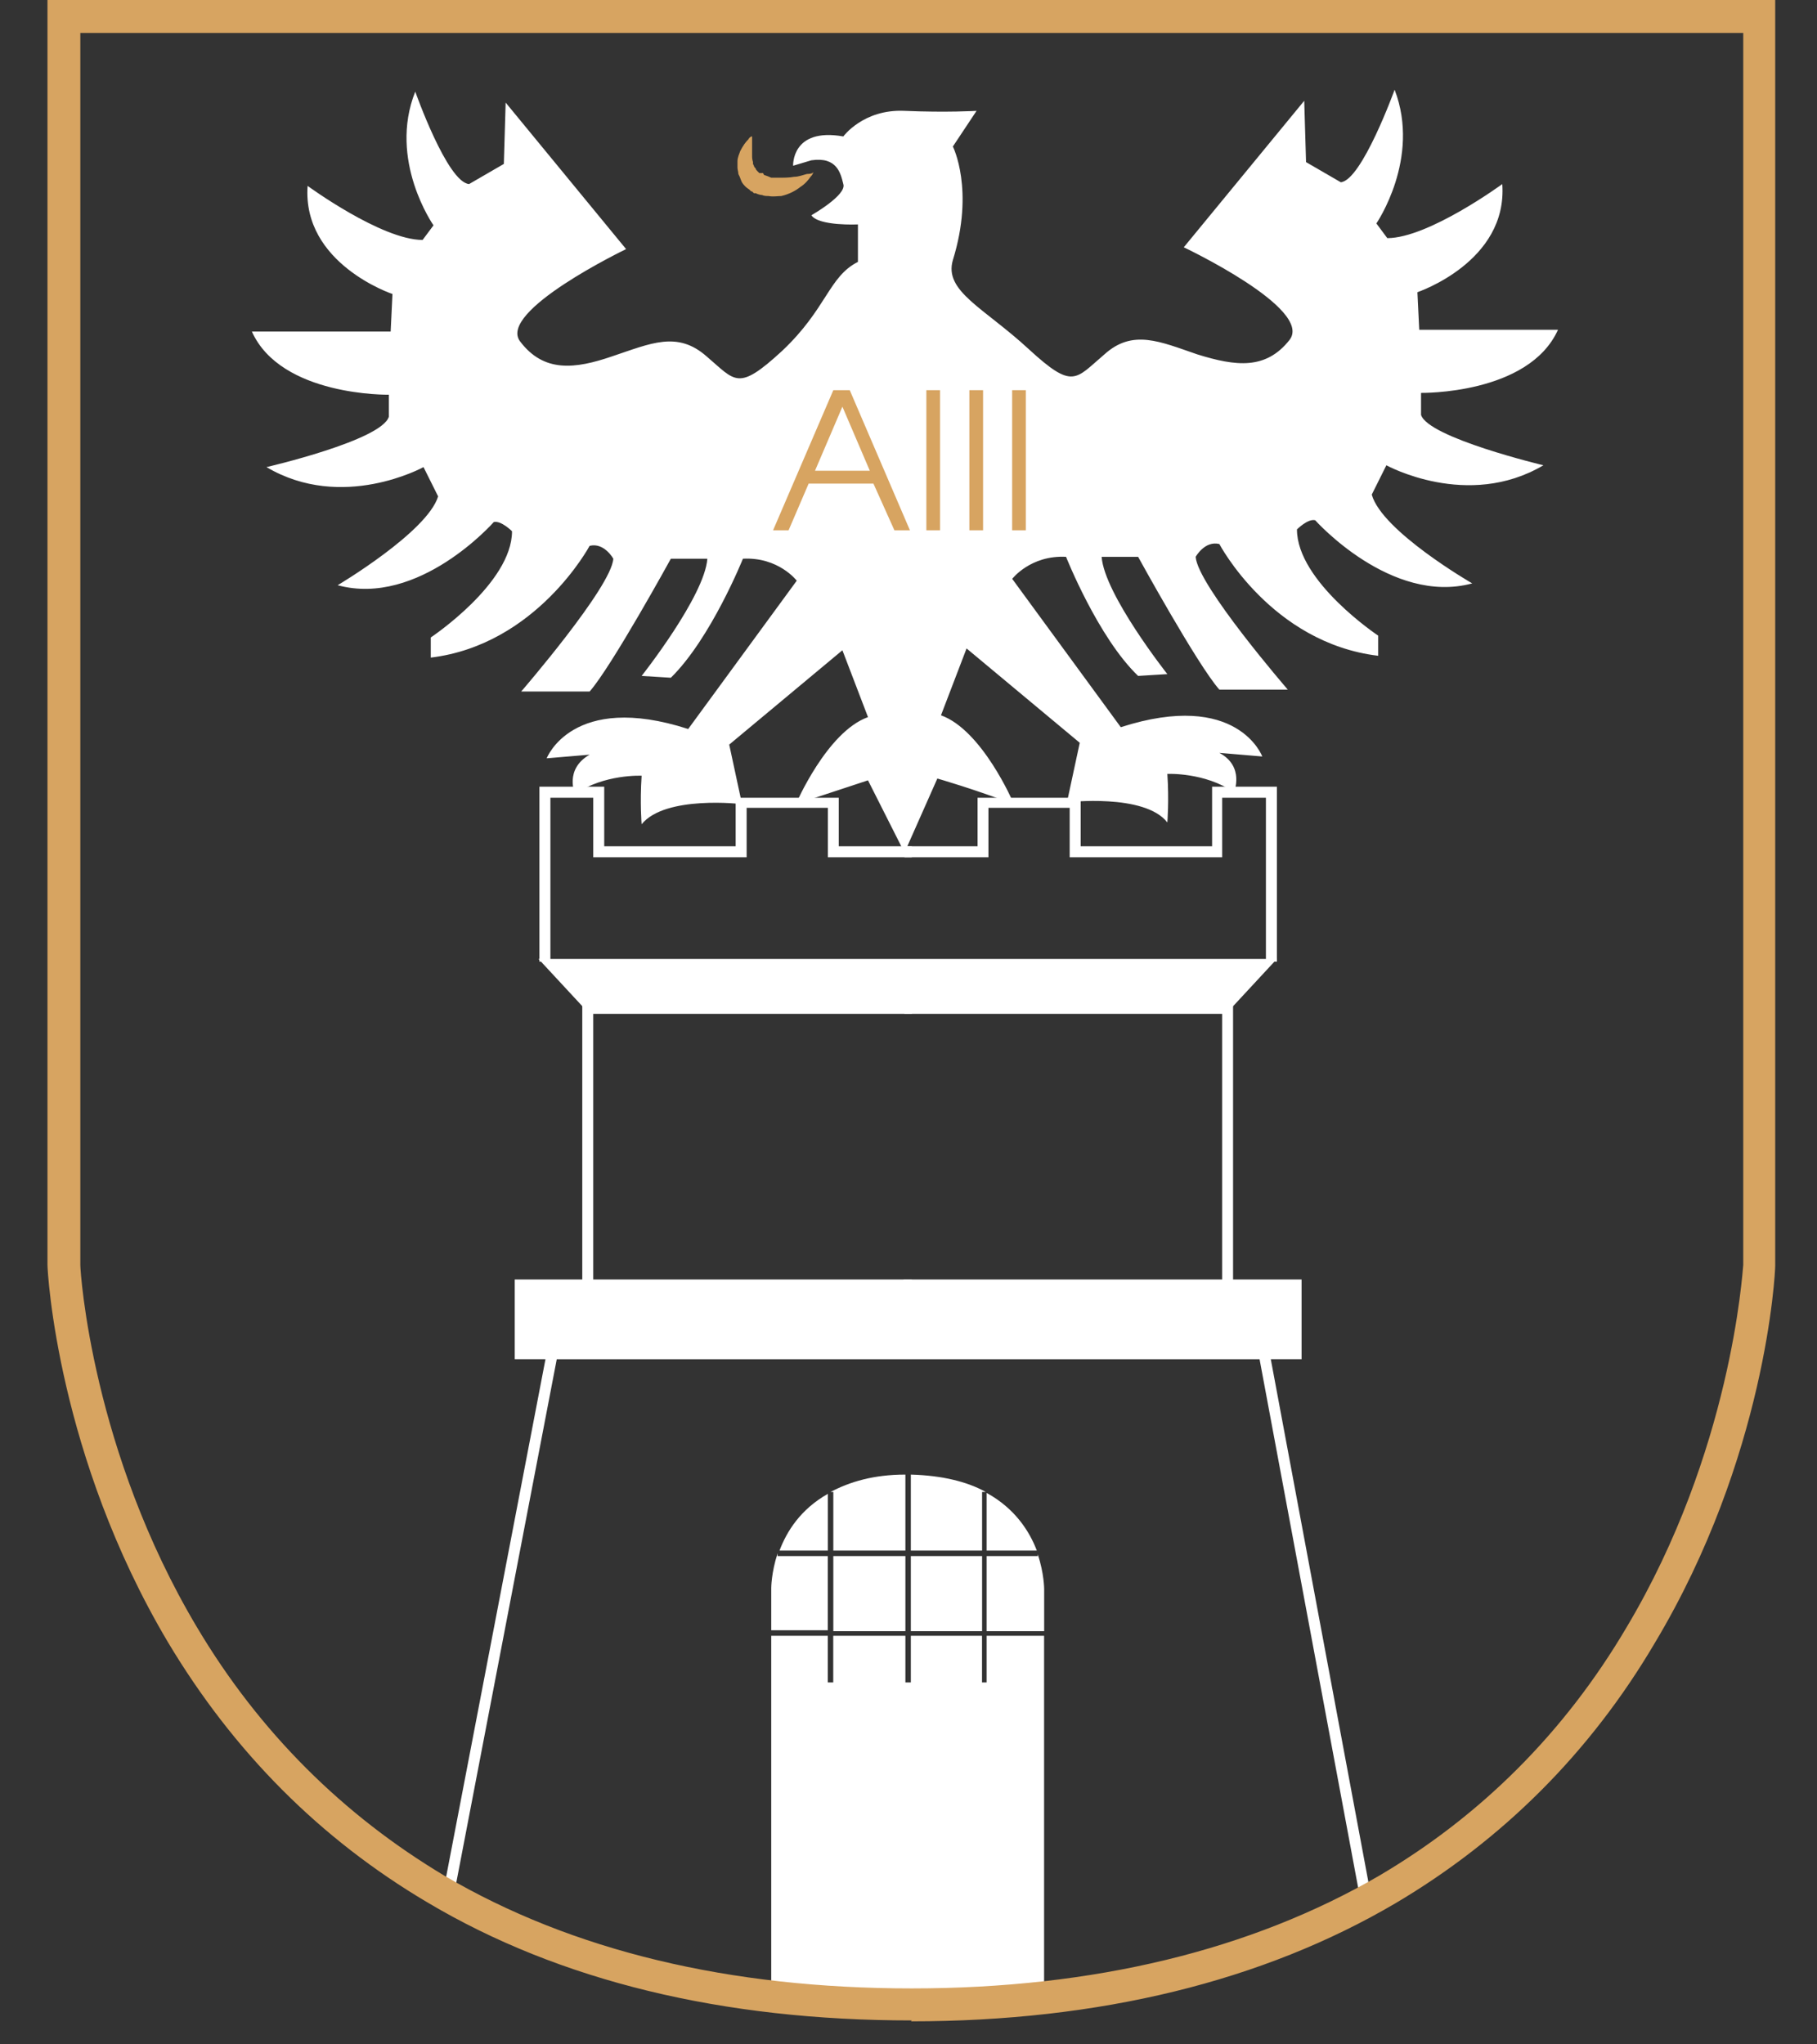 <?xml version="1.0" encoding="UTF-8"?>
<svg xmlns="http://www.w3.org/2000/svg" width="24" height="27" viewBox="0 0 24 27" fill="none">
  <rect x="0" y="0" width="24" height="27" fill="#333333" stroke="none"/>
  <path d="M5.991 25.051L5.847 25.027L7.233 17.805H12.043V17.951H7.354L5.991 25.051Z" fill="white"></path>
  <path d="M12.044 16.971H6.872V17.878H12.044" fill="white"></path>
  <path d="M12.043 17.951H6.799V16.898H12.043V17.043H6.931V17.805H12.043V17.951Z" fill="white"></path>
  <path d="M7.836 16.971H7.691V13.245H12.043V13.39H7.836V16.971Z" fill="white"></path>
  <path d="M12.044 12.701H7.197L7.764 13.318H16.215L16.794 12.701H11.947" fill="white"></path>
  <path d="M16.239 13.354H7.752L7.113 12.665H16.866L16.227 13.354H16.239ZM7.788 13.281H16.203L16.71 12.737H7.282L7.788 13.281Z" fill="white"></path>
  <path d="M7.27 12.701H7.125V10.39H7.981V11.177H9.717V10.536H11.079V11.177H12.044V11.322H10.935V10.669H9.862V11.322H7.836V10.536H7.27V12.701Z" fill="white"></path>
  <path d="M17.975 25.123L16.637 17.951H11.947V17.805H16.758L18.12 25.099L17.975 25.123Z" fill="white"></path>
  <path d="M11.947 16.971H17.119V17.878H11.947" fill="white"></path>
  <path d="M17.192 17.951H11.935V17.805H17.047V17.043H11.935V16.898H17.192V17.951Z" fill="white"></path>
  <path d="M16.287 16.971H16.143V13.39H11.947V13.245H16.287V16.971Z" fill="white"></path>
  <path d="M16.866 12.701H16.721V10.536H16.143V11.322H14.129V10.669H13.056V11.322H11.947V11.177H12.912V10.536H14.274V11.177H16.01V10.39H16.866V12.701Z" fill="white"></path>
  <path d="M13.382 10.596C13.382 10.596 12.972 9.641 12.429 9.447L12.767 8.564L14.262 9.81L14.093 10.596C14.093 10.596 15.118 10.475 15.419 10.862C15.419 10.862 15.443 10.572 15.419 10.221C15.419 10.221 15.913 10.197 16.299 10.463C16.299 10.463 16.444 10.124 16.106 9.943L16.673 9.991C16.673 9.991 16.347 9.108 14.804 9.604L13.37 7.645C13.37 7.645 13.611 7.33 14.081 7.354C14.081 7.354 14.503 8.419 15.033 8.927L15.419 8.903C15.419 8.903 14.587 7.85 14.551 7.354H15.033C15.033 7.354 15.817 8.782 16.106 9.108H17.01C17.01 9.108 15.817 7.729 15.793 7.354C15.793 7.354 15.913 7.137 16.106 7.185C16.106 7.185 16.793 8.491 18.204 8.661V8.395C18.204 8.395 17.131 7.681 17.131 6.992C17.131 6.992 17.276 6.846 17.372 6.871C17.372 6.871 18.373 7.995 19.446 7.705C19.446 7.705 18.252 7.016 18.119 6.532L18.312 6.145C18.312 6.145 19.385 6.737 20.386 6.145C20.386 6.145 18.867 5.782 18.77 5.48V5.189C18.77 5.189 20.193 5.213 20.579 4.355H18.746L18.722 3.859C18.722 3.859 19.916 3.459 19.843 2.431C19.843 2.431 18.867 3.145 18.324 3.145L18.18 2.951C18.18 2.951 18.77 2.093 18.421 1.185C18.421 1.185 17.987 2.383 17.71 2.407L17.251 2.141L17.227 1.331L15.636 3.266C15.636 3.266 17.348 4.076 17.034 4.488C16.721 4.887 16.323 4.838 15.817 4.681C15.322 4.512 14.961 4.342 14.587 4.681C14.201 5.008 14.177 5.153 13.586 4.609C12.996 4.064 12.465 3.847 12.586 3.435C12.875 2.504 12.586 1.935 12.586 1.935L12.899 1.464C12.899 1.464 12.502 1.488 11.947 1.464C11.404 1.439 11.139 1.802 11.139 1.802C10.452 1.681 10.476 2.189 10.476 2.189L10.717 2.117C11.055 2.068 11.103 2.286 11.139 2.431C11.187 2.576 10.717 2.843 10.717 2.843C10.814 2.988 11.332 2.964 11.332 2.964V3.459C10.946 3.653 10.922 4.076 10.332 4.633C9.741 5.177 9.717 5.032 9.331 4.705C8.945 4.367 8.595 4.536 8.089 4.705C7.595 4.875 7.185 4.923 6.872 4.512C6.558 4.113 8.27 3.29 8.27 3.29L6.679 1.355L6.655 2.165L6.196 2.431C5.907 2.407 5.485 1.21 5.485 1.21C5.123 2.117 5.726 2.976 5.726 2.976L5.582 3.169C5.039 3.169 4.063 2.455 4.063 2.455C3.99 3.484 5.184 3.883 5.184 3.883L5.16 4.379H3.327C3.713 5.238 5.136 5.213 5.136 5.213V5.504C5.039 5.818 3.52 6.169 3.52 6.169C4.521 6.762 5.594 6.169 5.594 6.169L5.787 6.556C5.642 7.028 4.46 7.729 4.46 7.729C5.533 8.02 6.522 6.895 6.522 6.895C6.618 6.871 6.763 7.016 6.763 7.016C6.763 7.705 5.69 8.419 5.69 8.419V8.685C7.089 8.516 7.788 7.209 7.788 7.209C7.981 7.161 8.101 7.379 8.101 7.379C8.077 7.754 6.884 9.133 6.884 9.133H7.788C8.077 8.806 8.861 7.379 8.861 7.379H9.343C9.307 7.875 8.475 8.927 8.475 8.927L8.861 8.951C9.391 8.431 9.813 7.379 9.813 7.379C10.283 7.354 10.524 7.669 10.524 7.669L9.09 9.628C7.559 9.133 7.221 10.015 7.221 10.015L7.788 9.967C7.45 10.161 7.595 10.487 7.595 10.487C7.981 10.221 8.475 10.245 8.475 10.245C8.451 10.608 8.475 10.886 8.475 10.886C8.788 10.499 9.801 10.62 9.801 10.62L9.632 9.834L11.127 8.588L11.465 9.471C10.922 9.665 10.512 10.62 10.512 10.62L11.465 10.306L11.947 11.261L12.381 10.282C12.381 10.282 12.887 10.427 13.382 10.62" fill="white"></path>
  <path d="M10.742 2.274C10.742 2.274 10.742 2.298 10.706 2.335C10.682 2.371 10.633 2.431 10.573 2.468C10.513 2.516 10.428 2.564 10.32 2.589C10.272 2.589 10.211 2.601 10.151 2.589C10.127 2.589 10.091 2.589 10.067 2.576C10.043 2.576 10.006 2.564 9.982 2.552H9.97H9.958L9.934 2.528C9.934 2.528 9.934 2.528 9.922 2.528L9.898 2.504C9.898 2.504 9.862 2.48 9.85 2.468C9.826 2.443 9.801 2.419 9.789 2.383C9.777 2.347 9.765 2.322 9.753 2.298C9.753 2.274 9.741 2.238 9.741 2.214C9.741 2.189 9.741 2.153 9.741 2.129C9.741 2.081 9.765 2.032 9.777 1.996C9.814 1.923 9.85 1.875 9.886 1.839C9.898 1.814 9.91 1.814 9.922 1.802H9.934C9.934 1.802 9.934 1.827 9.934 1.875C9.934 1.923 9.934 1.972 9.934 2.044C9.934 2.081 9.934 2.105 9.946 2.141V2.165L9.958 2.189C9.958 2.201 9.97 2.214 9.982 2.226C9.982 2.238 9.994 2.25 10.006 2.262L10.03 2.286C10.03 2.286 10.03 2.286 10.043 2.286H10.079L10.091 2.31C10.127 2.322 10.163 2.335 10.187 2.347C10.199 2.347 10.223 2.347 10.236 2.347C10.248 2.347 10.272 2.347 10.284 2.347C10.356 2.347 10.428 2.347 10.489 2.335C10.549 2.335 10.609 2.31 10.657 2.298C10.706 2.298 10.73 2.286 10.73 2.286" fill="#D7A461"></path>
  <path d="M12.972 19.704H13.02C12.779 19.571 12.453 19.487 12.031 19.475V20.479H12.972V19.704Z" fill="white"></path>
  <path d="M12.972 20.551H12.031V21.543H12.972V20.551Z" fill="white"></path>
  <path d="M13.032 20.479H13.695C13.599 20.225 13.406 19.922 13.032 19.717V20.479Z" fill="white"></path>
  <path d="M11.959 20.551H11.007V21.543H11.959V20.551Z" fill="white"></path>
  <path d="M11.959 19.475C11.537 19.475 11.224 19.571 10.971 19.704H11.007V20.479H11.959V19.475Z" fill="white"></path>
  <path d="M13.032 22.22H12.971V21.604H12.031V22.22H11.959V21.604H11.006V22.22H10.934V21.604H10.187V26.357H13.791V21.604H13.032V22.22Z" fill="white"></path>
  <path d="M13.707 20.515V20.551H13.032V21.543H13.792V20.987C13.792 20.987 13.792 20.781 13.707 20.527" fill="white"></path>
  <path d="M10.934 20.551H10.271V20.515C10.187 20.769 10.187 20.974 10.187 20.974V21.531H10.934V20.539V20.551Z" fill="white"></path>
  <path d="M10.935 20.479V19.729C10.573 19.934 10.392 20.225 10.296 20.479H10.935Z" fill="white"></path>
  <path d="M12.044 26.684C9.548 26.684 7.39 26.164 5.642 25.123C4.232 24.289 3.086 23.14 2.218 21.688C0.76 19.233 0.627 16.801 0.627 16.705V0H23.448V16.717C23.448 16.814 23.328 19.245 21.857 21.7C21.001 23.152 19.844 24.301 18.433 25.136C16.685 26.164 14.527 26.696 12.032 26.696M1.061 16.705C1.061 16.814 1.218 19.172 2.604 21.495C3.424 22.874 4.533 23.974 5.871 24.773C7.559 25.765 9.633 26.261 12.044 26.261C14.455 26.261 16.528 25.753 18.216 24.773C19.554 23.986 20.663 22.886 21.483 21.495C22.87 19.172 23.014 16.814 23.026 16.705V0.435H1.061V16.705Z" fill="#D7A461"></path>
  <path d="M11.019 5.153H11.224L12.019 7.004H11.814L11.537 6.387H10.681L10.416 7.004H10.211L11.007 5.153H11.019ZM11.127 5.371L10.765 6.217H11.489L11.127 5.371Z" fill="#D7A461"></path>
  <path d="M12.417 5.153H12.236V7.004H12.417V5.153Z" fill="#D7A461"></path>
  <path d="M12.985 5.153H12.804V7.004H12.985V5.153Z" fill="#D7A461"></path>
  <path d="M13.55 5.153H13.369V7.004H13.55V5.153Z" fill="#D7A461"></path>
</svg>
